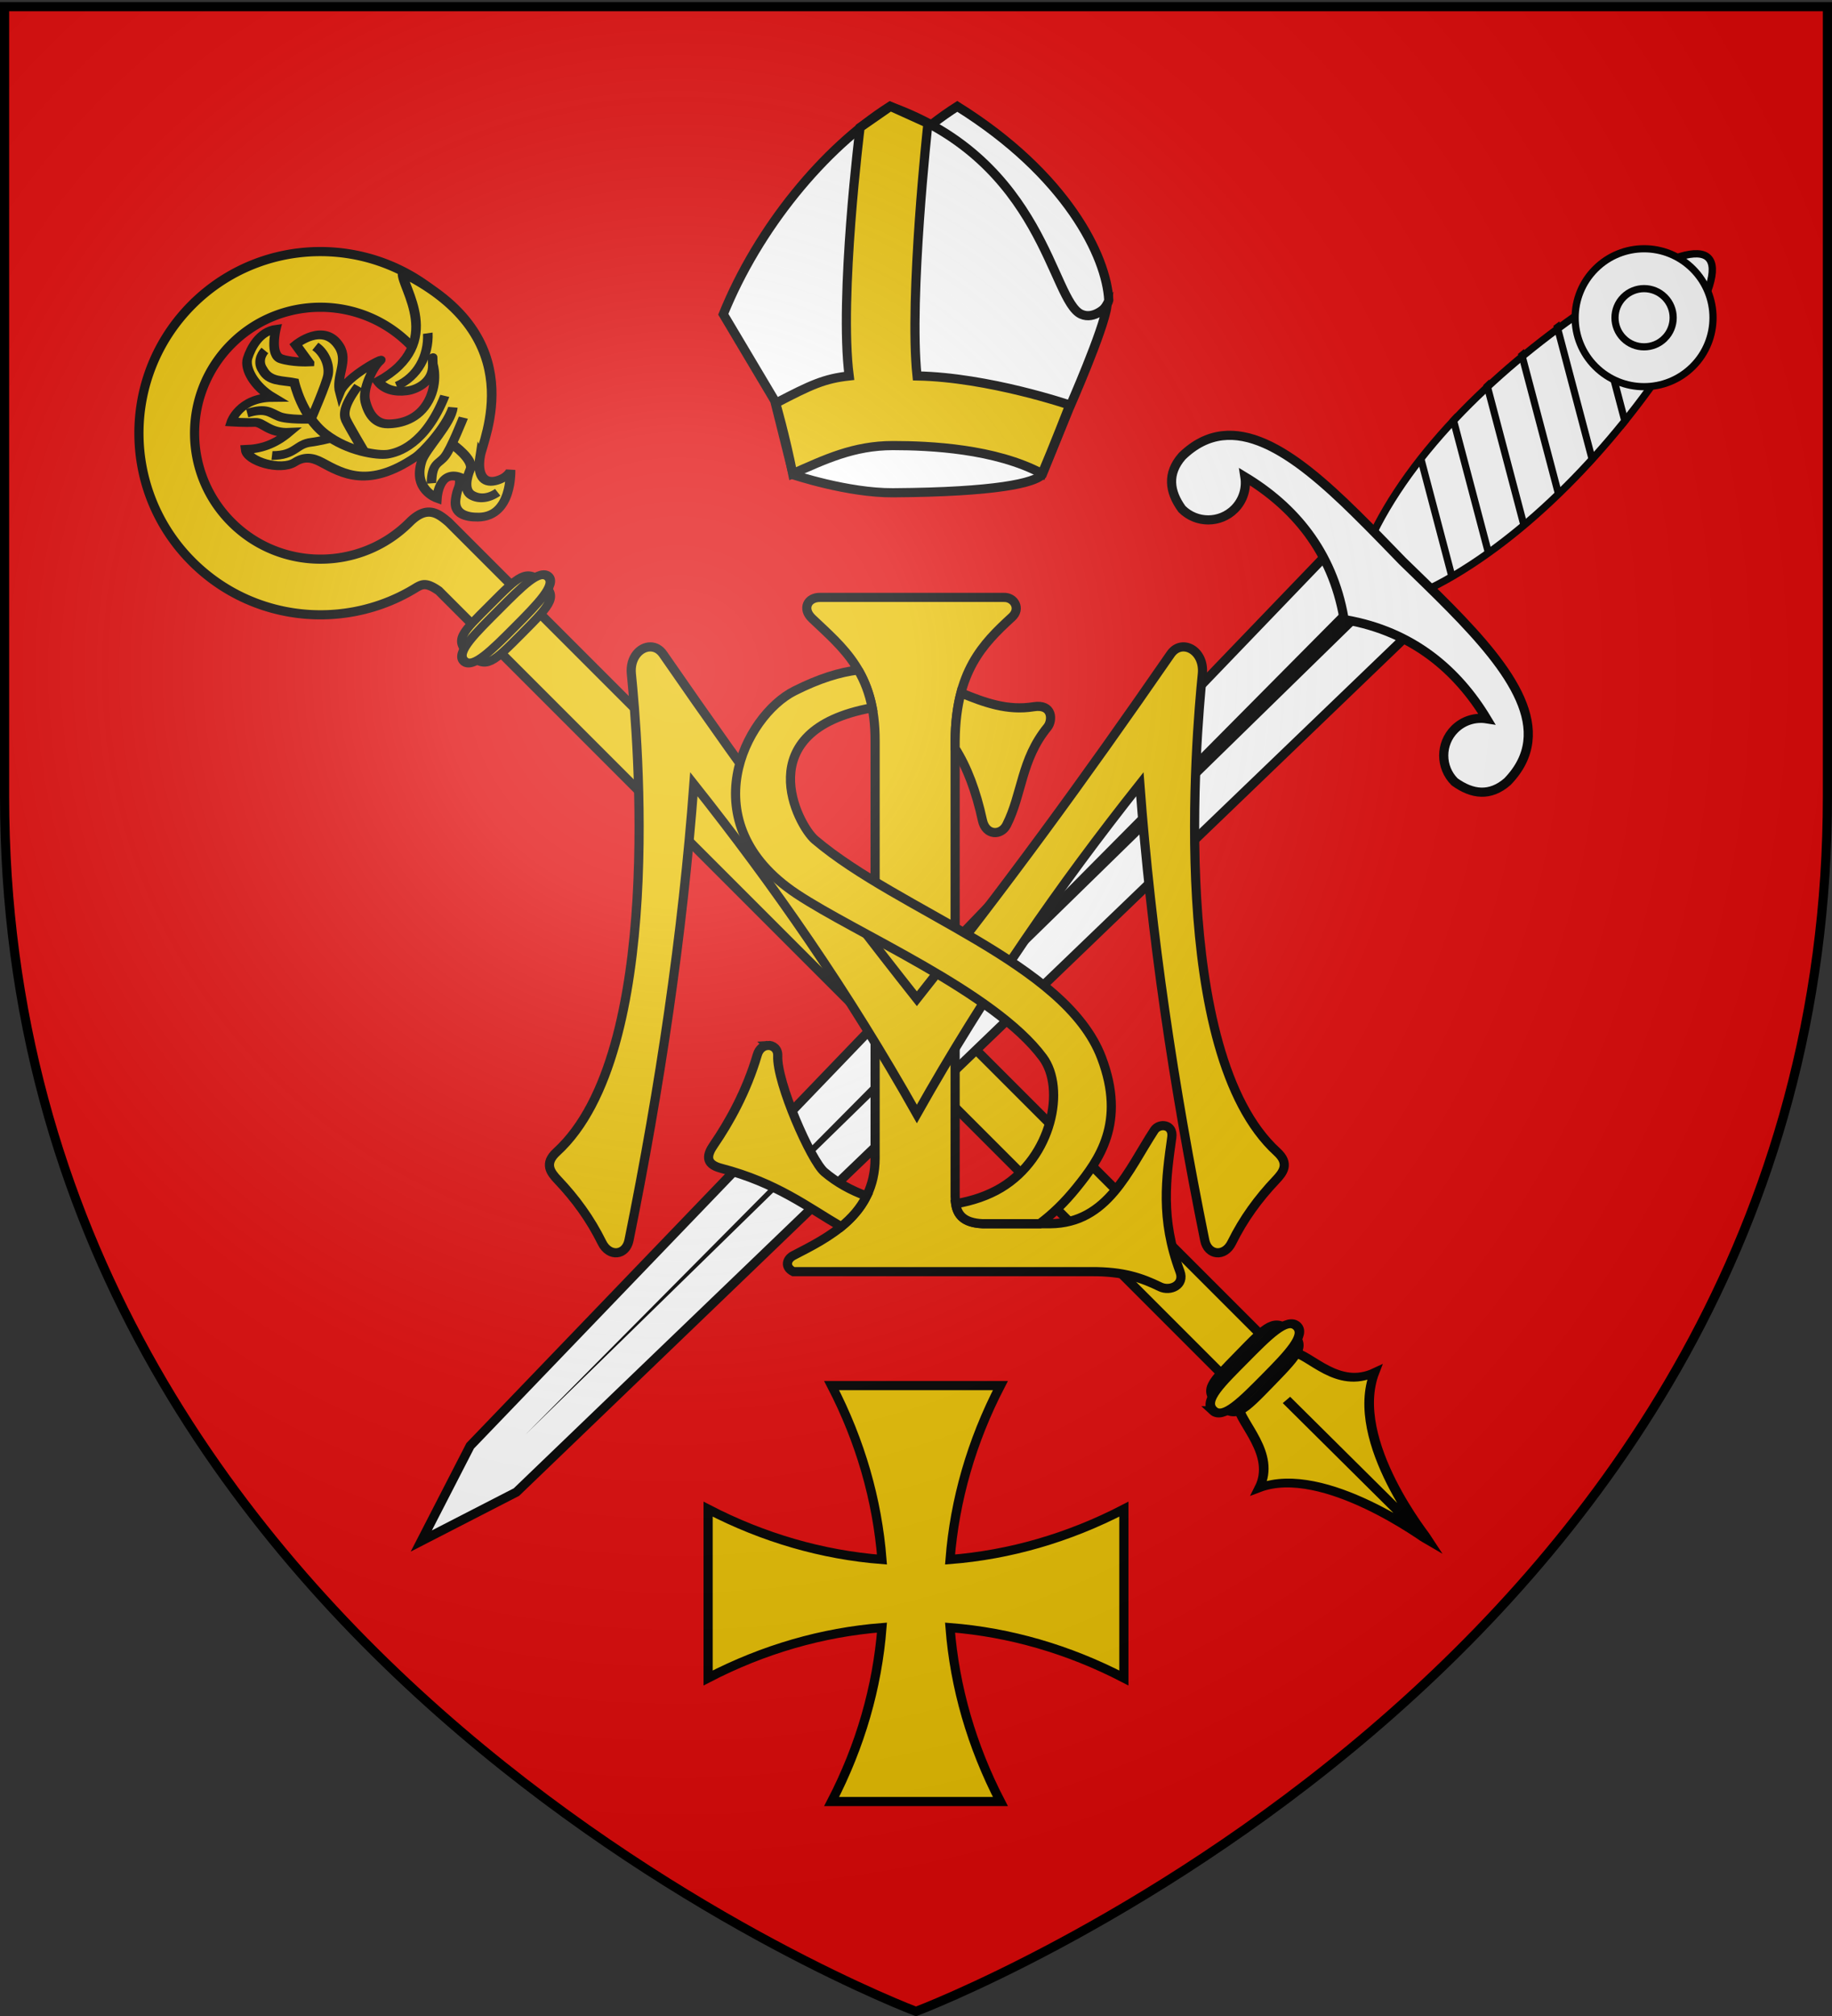 <svg xmlns="http://www.w3.org/2000/svg" xmlns:xlink="http://www.w3.org/1999/xlink" width="600" height="660" version="1.0"><rect width="100%" height="100%" fill="#333333" stroke="none"/><desc>Flag of Canton of Valais (Wallis)</desc><defs><radialGradient xlink:href="#a" id="b" cx="221.445" cy="226.331" r="300" fx="221.445" fy="226.331" gradientTransform="matrix(1.353 0 0 1.349 -77.63 -85.747)" gradientUnits="userSpaceOnUse"/><linearGradient id="a"><stop offset="0" style="stop-color:white;stop-opacity:.314"/><stop offset=".19" style="stop-color:white;stop-opacity:.251"/><stop offset=".6" style="stop-color:#6b6b6b;stop-opacity:.125"/><stop offset="1" style="stop-color:black;stop-opacity:.125"/></linearGradient></defs><g style="display:inline"><path d="M300 658.5s298.5-112.32 298.5-397.772V2.176H1.5v258.552C1.5 546.18 300 658.5 300 658.5" style="fill:#e20909;fill-opacity:1;fill-rule:evenodd;stroke:none;stroke-width:1px;stroke-linecap:butt;stroke-linejoin:miter;stroke-opacity:1"/><path d="M272.363 453.619c9.395 18.145 14.954 37.385 16.488 56.936-19.55-1.534-38.79-7.093-56.936-16.488v55.272c18.145-9.395 37.385-14.954 56.936-16.488-1.534 19.55-7.093 38.79-16.488 56.936h55.273c-9.396-18.145-14.955-37.385-16.489-56.936 19.551 1.534 38.791 7.093 56.937 16.488v-55.272c-18.146 9.395-37.386 14.954-56.937 16.488 1.534-19.551 7.093-38.79 16.489-56.936z" style="fill:#eac102;stroke:#000;stroke-width:3;stroke-miterlimit:4;stroke-dasharray:none;stroke-opacity:1;display:inline;fill-opacity:1"/><g style="stroke:#000;stroke-width:1.108;stroke-miterlimit:4;stroke-dasharray:none;stroke-opacity:1"><path d="M33.762 31.418C37.99 20.973 45.949 11.335 53.907 6.3 67.11 14.535 71.952 24.417 72.22 29.727c-.322 1.838-11.718 13.356-19.68 12.883l-12.56-.746z" style="fill:#fff;fill-opacity:1;fill-rule:evenodd;stroke:#000;stroke-width:1.108;stroke-linecap:butt;stroke-linejoin:miter;stroke-miterlimit:4;stroke-dasharray:none;stroke-opacity:1" transform="matrix(2.709 0 0 2.709 167.491 17.76)"/><path d="M25.617 31.418C29.845 20.973 37.804 11.335 45.762 6.3c18.653 6.653 19.521 23.503 23.13 25.12 1.605.718 3.109-.995 3.109-.995-.373 2.86-4.601 12.435-4.601 12.435l-3.234 7.959c-.986.986-5.478 2.093-18.03 2.176-5.472.036-12.063-2.176-12.063-2.176l-2.238-8.954z" style="fill:#fff;fill-opacity:1;fill-rule:evenodd;stroke:#000;stroke-width:1.108;stroke-linecap:butt;stroke-linejoin:miter;stroke-miterlimit:4;stroke-dasharray:none;stroke-opacity:1" transform="matrix(2.709 0 0 2.709 167.491 17.76)"/></g><path d="M254.059 144.001s3.116 10.78 5.558 23.074c10.484-4.632 19.937-9.2 32.789-9.2 12.18 0 33.555 1.005 48.894 9.2 3.55-8.31 9.054-22.47 9.054-22.47s-26.59-9.102-50.016-9.53c-2.704-25.675 3.573-82.694 3.573-82.694l-12.295-5.558-9.936 6.905s-6.91 55.444-3.573 81.347c-8.096.894-12.427 2.863-24.048 8.926z" style="fill:#eac102;fill-opacity:1;fill-rule:evenodd;stroke:#000;stroke-width:3;stroke-linecap:butt;stroke-linejoin:miter;stroke-miterlimit:4;stroke-dasharray:none;stroke-opacity:1" transform="translate(0 -12)"/></g><g style="display:inline"><path d="M976.774 446.245c-.08.08-.16.16 0 0" style="fill:#feed01;fill-opacity:1;fill-rule:evenodd;stroke:none;stroke-width:3;stroke-linecap:butt;stroke-linejoin:miter;marker:none;marker-start:none;marker-mid:none;marker-end:none;stroke-miterlimit:4;stroke-dasharray:none;stroke-dashoffset:0;stroke-opacity:1;visibility:visible;display:inline;overflow:visible" transform="translate(-692.062 -77.916)"/><path d="M754.97 177.67c23.21-23.21 60.88-23.178 84.09.033.48.48.932.966 1.392 1.458l-12.894 12.894a42 42 0 0 0-1.392-1.459c-16.098-16.098-42.205-16.131-58.303-.033s-16.098 42.238 0 58.336c16.098 16.099 42.238 16.099 58.336 0 5.729-5.692 9.296-2.981 12.794 0l269.508 269.507-13.723 11.933L835.78 271.34c-3.947-2.741-5.309-2.26-7.306-1.116-22.951 14.307-53.571 11.502-73.505-8.432-23.21-23.21-23.21-60.914 0-84.124z" style="fill:#eac102;fill-opacity:1;fill-rule:nonzero;stroke:#000;stroke-width:3;stroke-miterlimit:4;stroke-dasharray:none;stroke-opacity:1" transform="translate(-692.062 -77.916)"/><g style="fill:#eac102;fill-opacity:1;stroke-width:1.134;stroke-miterlimit:4;stroke-dasharray:none"><path d="M-68.385 59.244c.065 2.852-.92 2.815-5.883 2.815-4.88 0-5.81-.108-5.883-2.815-.077-2.856 1.011-2.815 5.883-2.815 4.601 0 5.816-.185 5.883 2.815z" style="fill:#eac102;fill-opacity:1;fill-rule:nonzero;stroke:#000;stroke-width:1.134;stroke-miterlimit:4;stroke-dasharray:none;stroke-opacity:1" transform="matrix(-1.983 1.989 1.907 1.617 -94.45 254.553)"/><path d="M-67.318 59.243c.06 1.556-3.13 1.537-6.966 1.538-3.836 0-6.863-.058-6.933-1.535-.074-1.559 2.843-1.537 6.679-1.538 3.836 0 7.158-.103 7.22 1.535z" style="fill:#eac102;fill-opacity:1;fill-rule:nonzero;stroke:#000;stroke-width:1.134;stroke-miterlimit:4;stroke-dasharray:none;stroke-opacity:1" transform="matrix(-1.983 1.989 1.907 1.617 -94.45 254.553)"/></g><g style="stroke-width:2;stroke-miterlimit:4;stroke-dasharray:none"><g style="fill:#eac102;fill-opacity:1;stroke-width:1.134;stroke-miterlimit:4;stroke-dasharray:none"><path d="M-79.375 201.601c-1.263 1.805-.548 7.635-5.06 9.078 7.909 4.566 9.498 21.244 9.532 21.407.043-.164 2.197-16.704 9.568-19.777-4.226-1.903-3.805-8.137-5.068-9.942-.195-4.094-3.723-3.406-4.844-3.406s-4.128-.962-4.128 2.64zM-74.883 230.593l-.005-24.718" style="fill:#eac102;fill-opacity:1;fill-rule:evenodd;stroke:#000;stroke-width:1.134;stroke-linecap:butt;stroke-linejoin:miter;stroke-miterlimit:4;stroke-dasharray:none;stroke-opacity:1" transform="matrix(-2.131 1.829 1.775 1.76 -103.684 232.944)"/></g><g style="fill:#eac102;fill-opacity:1;stroke-width:1.134;stroke-miterlimit:4;stroke-dasharray:none"><path d="M-68.385 59.244c.065 2.852-.92 2.815-5.883 2.815-4.88 0-5.81-.108-5.883-2.815-.077-2.856 1.011-2.815 5.883-2.815 4.601 0 5.816-.185 5.883 2.815z" style="fill:#eac102;fill-opacity:1;fill-rule:nonzero;stroke:#000;stroke-width:1.134;stroke-miterlimit:4;stroke-dasharray:none;stroke-opacity:1" transform="matrix(-1.958 2.013 1.926 1.594 151.525 503.047)"/><path d="M-67.34 59.177c.09 1.783-3.09 1.791-6.914 1.828s-6.842-.001-6.94-1.694c-.105-1.785 3.09-1.79 6.913-1.828 3.824-.037 6.847-.182 6.941 1.694z" style="fill:#eac102;fill-opacity:1;fill-rule:nonzero;stroke:#000;stroke-width:1.134;stroke-miterlimit:4;stroke-dasharray:none;stroke-opacity:1" transform="matrix(-1.958 2.013 1.926 1.594 151.525 503.047)"/></g></g><g style="fill:#eac102;fill-opacity:1;stroke-width:1.202;stroke-miterlimit:4;stroke-dasharray:none"><path d="M-87.564 41.61c1.835 1.65 2.02 3.132.74 3.918-1.28.787-2.22.278-2.22.278s3.873 5.041 6.894 2.02c1.126-1.126 1.872-2.608.453-3.935s-1.345-.69-2.32-1.972c1.146-2.714 3.818.116 3.818.116s1.364-3.131-1.902-5.27c-1.378-.9-5.955-1.311-7.423-2.826 2.412 1.462 6.49 1.951 7.61 1.804 6.842-.9 7.788-4.75 8.652-7.975.389-1.452 1.074-2.22 2.329-2.422 2.039-.33 4.085-4.425 3.16-5.813-1.378 1.319-2.958 2.116-5.305 2.146 1.895-1.775 1.349-3.456 2.135-4.18.787-.726 2.014-2.18 2.014-2.18s-2.821-1.86-5.783 1.167c.647-2.838-.076-5.637-1.266-6.425-1.203-.796-3.394-1.753-5.015-.497 0 0 2.84 2.147 2.146 3.613-.694 1.465-2.106 2.811-2.106 2.811l-.423-2.996s-4.472.095-3.64 4.155c.499 2.433 2.934 2.785 3.981 4.908-2.02-1.126-7.365.352-6.239.337 1.126-.016 3.989 1.33 4.803 2.893.867 1.664 1.116 3.337.005 4.479-1.11 1.141-3.043 2.293-5.557 1.229s-3.563-3.44-3.563-3.44-1.342-1.712 0 0 3.424 1.326 4.566.432c1.14-.895 1.872-2.158 1.694-3.66-9.364 2.253-10.336-7.888-11.711-9.234-5.682 18.634 7.637 24.87 9.473 26.52z" style="fill:#eac102;fill-opacity:1;fill-rule:evenodd;stroke:#000;stroke-width:1.202;stroke-linecap:butt;stroke-linejoin:miter;stroke-miterlimit:4;stroke-dasharray:none;stroke-opacity:1" transform="matrix(-2.01 1.725 1.674 1.66 -88.456 231.617)"/><g style="fill:#eac102;fill-opacity:1;stroke-width:1.202;stroke-miterlimit:4;stroke-dasharray:none"><path d="M-89.88 31.945c6.047 3.43 9.115 1.715 10.107.993.993-.722 3.249-3.88 3.7-7.851s-1.835-8.192-1.835-8.192c.9-1.439 2.124-2.35 1.639-4.219-.29-1.727-1.888-1.858-1.888-1.858" style="fill:none;fill-opacity:1;fill-rule:evenodd;stroke:#000;stroke-width:1.202;stroke-linecap:butt;stroke-linejoin:miter;stroke-miterlimit:4;stroke-dasharray:none;stroke-opacity:1" transform="matrix(-2.01 1.725 1.674 1.66 -88.456 231.617)"/><path d="M-82.922 14.965c-.233 1.15.165 3.054 1.372 4.142.866.78 5.475 3.205 5.475 3.205M-71.1 15.842c-2.166 1.083-2.037 2.052-2.489 3.225-.45 1.173-2.482 3.125-2.482 3.125M-69.53 22.567c-2.093 2.165-3.061.92-4.598 2.159-.735.593-2.188 1.444-2.188 1.444M-83.17 23.05c2.979.721 3.763 1.65 4.034 2.462s1.221 5 1.221 5M-93.911 23.779c1.913 2.5 4.738 3.665 7.37 2.752M-81.013 39.977c-1.895-2.166-2.279-1.354-3.542-1.625-1.264-.27-5.027-2.42-5.027-2.42" style="fill:#eac102;fill-opacity:1;fill-rule:evenodd;stroke:#000;stroke-width:1.202;stroke-linecap:butt;stroke-linejoin:miter;stroke-miterlimit:4;stroke-dasharray:none;stroke-opacity:1" transform="matrix(-2.01 1.725 1.674 1.66 -88.456 231.617)"/><path d="M-86.01 46.941c1.316-.147 2.256-.91 2.527-2.083.27-1.173-1.003-2.22-2.176-2.852s-.629-4.224-.629-4.224" style="fill:none;fill-opacity:1;fill-rule:evenodd;stroke:#000;stroke-width:1.202;stroke-linecap:butt;stroke-linejoin:miter;stroke-miterlimit:4;stroke-dasharray:none;stroke-opacity:1" transform="matrix(-2.01 1.725 1.674 1.66 -88.456 231.617)"/></g></g></g><g style="display:inline"><path d="M756.534 519.398c8.171-33.286 18.514-33.286 26.285 0s10.172 74.257 1.6 107.543c-8.571 33.286-22.514 33.286-31.085 0s-4.972-74.257 3.2-107.543z" style="fill:#fff;fill-opacity:1;fill-rule:nonzero;stroke:#000;stroke-width:2.4;stroke-miterlimit:4;stroke-dasharray:none;stroke-opacity:1" transform="rotate(45 1159.587 35.52)"/><g style="stroke-width:3;stroke-miterlimit:4;stroke-dasharray:none"><path d="M865.135 572.837h37.416l-8 405.858-10.708 33.355-10.708-33.355z" style="fill:#fff;fill-opacity:1;fill-rule:nonzero;stroke:#000;stroke-width:3;stroke-miterlimit:4;stroke-dasharray:none;stroke-opacity:1" transform="rotate(45 1123.576 -142.07)"/><path d="m881.834 576.32 1.496 387.03 4.504-387.03z" style="fill:#000;fill-opacity:1;fill-rule:evenodd;stroke:none;stroke-width:3;stroke-linecap:butt;stroke-linejoin:miter;stroke-miterlimit:4;stroke-dasharray:none;stroke-opacity:1" transform="rotate(45 1123.576 -142.07)"/></g><path d="M747.254 635.26c-28.228.238-53.029 3.747-53.375 26.938.503 7.513 5.181 11.15 12.187 12.281 6.724 0 12.188-5.464 12.188-12.187 0-4.051-1.986-7.63-5.032-9.844 18.063-4.464 37.344-3.065 55.594 9.75h.813c18.25-12.815 37.53-14.214 55.593-9.75-3.045 2.215-5.03 5.793-5.03 9.844 0 6.723 5.463 12.187 12.187 12.187 7.005-1.132 11.683-4.768 12.187-12.281-.347-23.191-25.147-26.7-53.375-26.938-7.821-.065-15.248.102-21.969.188-6.72-.086-14.147-.253-21.968-.188z" style="fill:#fff;fill-opacity:1;fill-rule:nonzero;stroke:#000;stroke-width:3;stroke-miterlimit:4;stroke-dasharray:none;stroke-opacity:1" transform="rotate(45 1159.587 35.52)"/><path d="M757.859 485.469c-.39.943-.77 1.874-1.125 2.812l31.343 18.25c-.312-1.337-.64-2.667-.968-4zm-5.5 16.812q-.398 1.498-.782 3l41 23.906a342 342 0 0 0-.656-3.875zm-4.157 17.563c-.217 1.03-.448 2.06-.656 3.093l47.875 27.875c-.12-1.232-.241-2.457-.375-3.687zm-3.312 18.093a332 332 0 0 0-.469 3.157l52.344 30.5a306 306 0 0 0-.125-3.532zm-2.313 18.657c-.104 1.085-.22 2.164-.312 3.25l54.437 31.718c.043-1.137.065-2.268.094-3.406zm-1.28 19.25a302 302 0 0 0-.095 3.406l54.125 31.531c.116-1.09.21-2.19.313-3.281zm0 20c.039 1.177.07 2.354.124 3.53l51.25 29.845c.08-.362.17-.734.25-1.094.118-.68.231-1.351.344-2.031zm1.468 20.843c.187 1.253.37 2.518.562 3.782l45.188 26.343c.283-.997.552-1.994.812-3z" style="fill:#000;fill-opacity:1;fill-rule:nonzero;stroke:none;stroke-width:3;stroke-miterlimit:4;stroke-dasharray:none;stroke-opacity:1" transform="rotate(45 929.452 175.046)scale(.784)"/><path d="M797.605 511.86c.006 15.903-12.885 28.8-28.79 28.8s-28.795-12.897-28.789-28.8c-.006-15.905 12.885-28.8 28.79-28.8s28.795 12.895 28.789 28.8z" style="fill:#fff;fill-opacity:1;fill-rule:nonzero;stroke:#000;stroke-width:3;stroke-miterlimit:4;stroke-dasharray:none;stroke-opacity:1" transform="rotate(45 929.452 175.046)scale(.784)"/><path d="M780.966 511.86c.003 6.712-5.438 12.155-12.15 12.155s-12.154-5.443-12.151-12.156c-.003-6.712 5.438-12.155 12.15-12.155s12.154 5.443 12.151 12.155z" style="fill:#fff;fill-opacity:1;fill-rule:nonzero;stroke:#000;stroke-width:3;stroke-miterlimit:4;stroke-dasharray:none;stroke-opacity:1" transform="rotate(45 929.452 175.046)scale(.784)"/></g><path d="M259.83 416.313h97.551c10.49-.088 16.602 2.058 22.571 4.973 3.311 1.617 8.141-.592 6.504-4.973-6.52-17.441-4.525-30.687-2.678-43.994.598-4.314-4.113-4.775-5.739-2.295-8.51 12.985-15.187 30.428-34.047 30.604h-22.188c-7.825-.341-8.929-4.459-8.99-8.99V242.633c.172-22.82 9.04-31.827 18.554-40.551 3.137-2.802.764-6.676-2.678-6.503h-60.061c-4.06-.085-6.061 3.661-2.678 6.886 10.015 9.543 20.775 17.743 20.658 40.168v136.572c-.042 18.585-15.475 25.988-26.74 31.817-2.284 1.182-2.93 3.819-.039 5.29z" style="opacity:1;fill:#eac102;fill-opacity:1;stroke:#000;stroke-width:3;stroke-miterlimit:4;stroke-dasharray:none;stroke-opacity:1"/><path d="M213.062 211.781c-3.368-.057-6.826 3.462-6.281 8.875 2.021 20.067 11.138 123.959-24.469 156.469-4.22 3.853-1.95 6.732.407 9.219 5.722 6.04 10.577 12.645 14.437 20.469 2.398 4.86 7.83 4.23 8.844-.782 10.163-50.202 17.573-100.148 21.25-149.281 26.228 33.066 50.383 67.727 73.031 107.938 22.648-40.211 46.803-74.872 73.031-107.938 3.677 49.133 11.087 99.079 21.25 149.281 1.015 5.012 6.446 5.642 8.844.781 3.86-7.823 8.714-14.428 14.438-20.468 2.356-2.487 4.626-5.366.406-9.219-35.607-32.51-26.49-136.402-24.469-156.469.793-7.873-6.859-11.734-10.437-6.437-29.149 42.173-53.855 75.845-83.063 112.75-29.208-36.905-53.914-70.577-83.062-112.75-1.119-1.656-2.626-2.412-4.157-2.438z" style="opacity:1;fill:#eac102;fill-opacity:1;stroke:#000;stroke-width:3;stroke-miterlimit:4;stroke-dasharray:none;stroke-opacity:1"/><path d="M281.063 219.344c-6.069.727-12.774 2.796-20.844 6.844-16.207 8.127-34.102 43.28.594 66.406 19.654 13.1 64.8 32.076 80.75 53.625 7.49 10.12 3.018 32.624-13.72 42.656-4.197 2.516-9.31 4.272-14.843 5.219.523 3.473 2.436 6.253 8.813 6.531H340.5c4.155-3.097 8.164-6.963 12.031-11.75 7.391-9.148 16.345-21.287 8.219-42.656-11.834-31.119-66.136-47.79-93.844-71.281-5.583-4.734-22.02-35.852 18.75-43.22-.95-4.887-2.56-8.887-4.594-12.374zm33.656 7.5c-1.166 4.427-1.86 9.59-1.906 15.781V245c3.91 6.155 6.905 14.133 8.937 23.531 1.105 5.11 6.133 5.099 7.938 1.531 5.137-10.152 4.687-21.371 13.375-32 1.72-2.104 1.843-7.722-4.563-6.687-8.557 1.383-16.034-1.35-23.781-4.531zM251.375 342.25c-1.362.11-2.758 1.08-3.344 3.063-3.558 12.052-9.214 22.134-14.312 29.562-2 2.914-3.14 6.144 2.437 7.594 18.226 4.738 28.472 12.8 39.344 19.125 3.35-2.729 6.296-5.993 8.313-10.031-5.059-1.833-9.801-4.438-13.844-7.875-4.324-3.676-15.658-29.36-15.25-38.063.105-2.251-1.593-3.517-3.344-3.375z" style="opacity:1;fill:#eac102;fill-opacity:1;stroke:#000;stroke-width:3;stroke-miterlimit:4;stroke-dasharray:none;stroke-opacity:1"/><path d="M300 658.5s298.5-112.32 298.5-397.772V2.176H1.5v258.552C1.5 546.18 300 658.5 300 658.5" style="opacity:1;fill:url(#b);fill-opacity:1;fill-rule:evenodd;stroke:none;stroke-width:1px;stroke-linecap:butt;stroke-linejoin:miter;stroke-opacity:1"/><path d="M300 658.5S1.5 546.18 1.5 260.728V2.176h597v258.552C598.5 546.18 300 658.5 300 658.5z" style="opacity:1;fill:none;fill-opacity:1;fill-rule:evenodd;stroke:#000;stroke-width:3;stroke-linecap:butt;stroke-linejoin:miter;stroke-miterlimit:4;stroke-dasharray:none;stroke-opacity:1"/></svg>